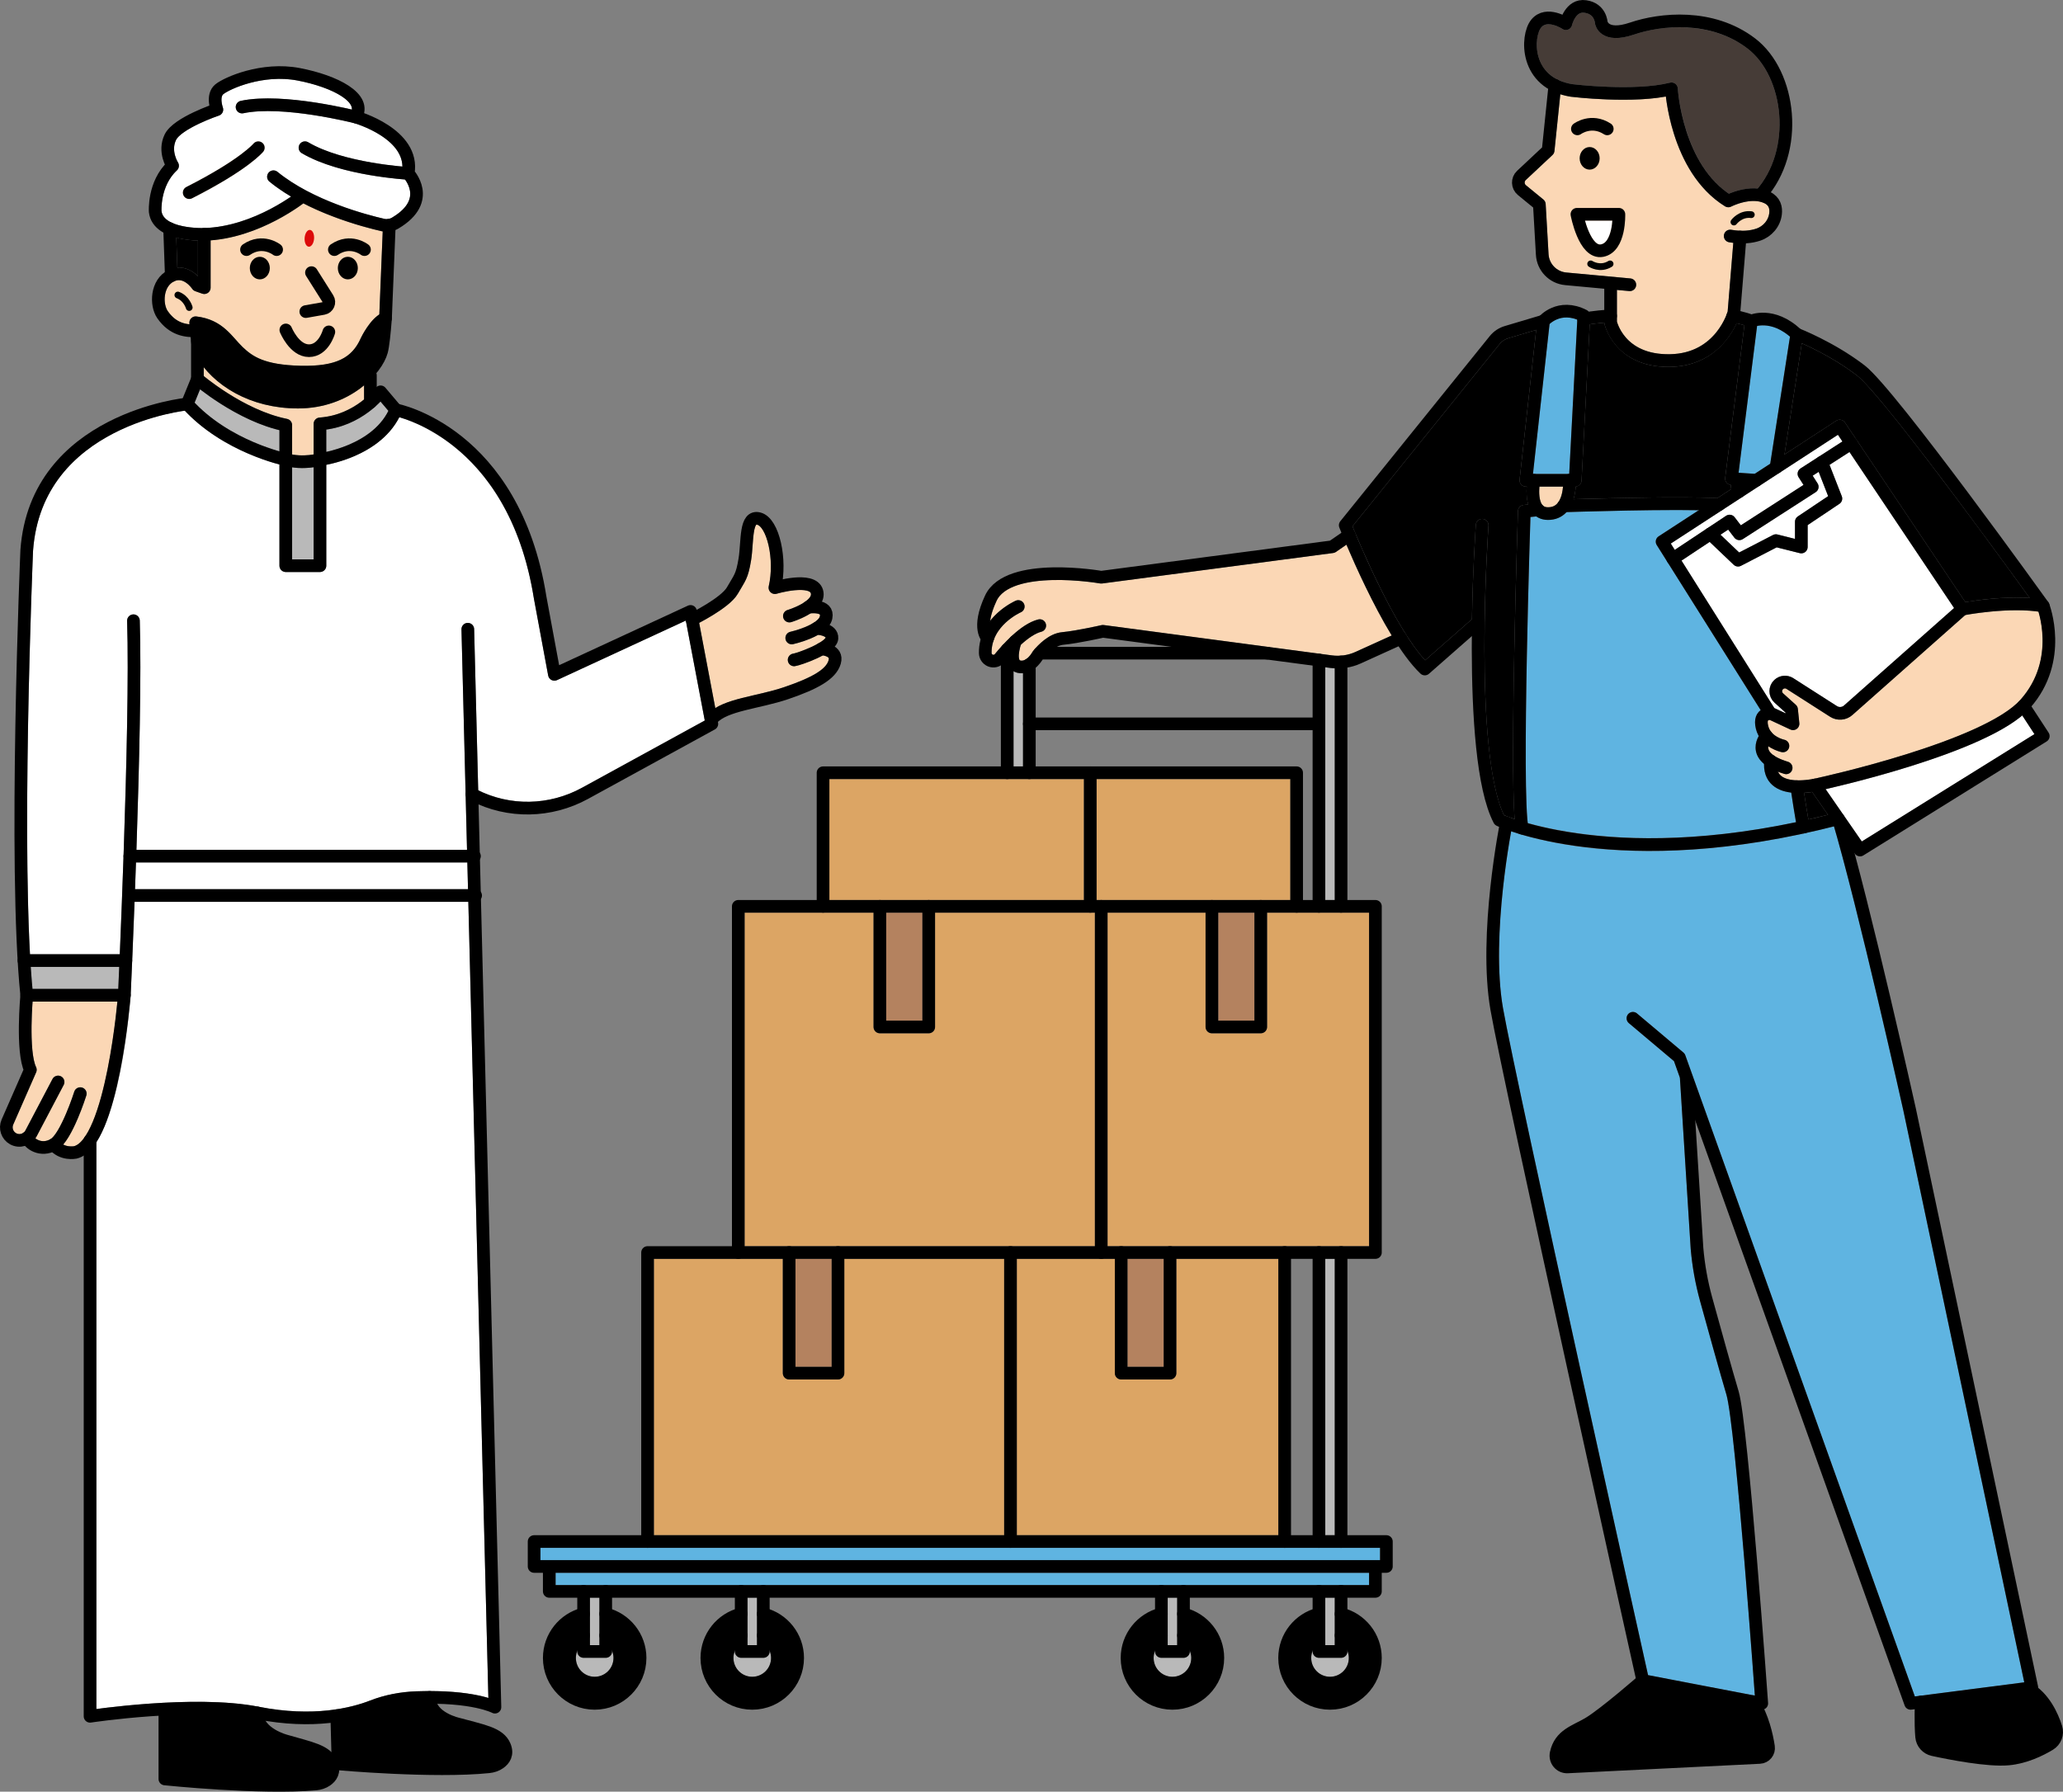<?xml version="1.0" encoding="UTF-8"?><svg id="b" xmlns="http://www.w3.org/2000/svg" width="244.376" height="212.278" viewBox="0 0 244.376 212.278"><rect x="0" y="0" width="244.376" height="212.278" fill="#808080" stroke="none"/><defs><style>.e{fill:#dc0a0a;}.f{fill:#fff;}.g{fill:#dca564;}.h{fill:#5fb4e1;}.i{stroke-width:.8px;}.i,.j,.k{stroke:#000;stroke-linecap:round;stroke-linejoin:round;}.i,.k{fill:none;}.l{fill:#463c37;}.j,.k{stroke-width:1.5px;}.m{fill:#fbd7b5;}.n{fill:#b4825f;}.o{fill:#b9b9b9;}</style></defs><g id="c"><path class="j" d="M75.072,196.434c0,2.552-2.077,4.629-4.629,4.629s-4.628-2.077-4.628-4.629c0-1.787,1.022-3.365,2.568-4.133v1.03c-1.037.686-1.666,1.834-1.666,3.104,0,2.055,1.672,3.727,3.727,3.727,2.055,0,3.727-1.672,3.727-3.727,0-1.269-.629-2.418-1.667-3.104v-1.03c1.546.769,2.568,2.346,2.568,4.133Z"/><path class="j" d="M93.737,196.434c0,2.552-2.077,4.629-4.629,4.629s-4.629-2.077-4.629-4.629c0-1.787,1.022-3.365,2.568-4.133v1.03c-1.037.686-1.667,1.835-1.667,3.104,0,2.055,1.672,3.727,3.727,3.727s3.727-1.672,3.727-3.727c0-1.269-.629-2.418-1.667-3.103v-1.03c1.546.769,2.568,2.346,2.568,4.133Z"/><path class="j" d="M143.512,196.434c0,2.552-2.077,4.629-4.629,4.629s-4.628-2.077-4.628-4.629c0-1.787,1.022-3.365,2.568-4.133v1.03c-1.037.686-1.666,1.834-1.666,3.104,0,2.055,1.672,3.727,3.727,3.727,2.055,0,3.727-1.672,3.727-3.727,0-1.269-.629-2.418-1.667-3.104v-1.03c1.546.769,2.568,2.346,2.568,4.133Z"/><path class="j" d="M162.177,196.434c0,2.552-2.077,4.629-4.629,4.629s-4.629-2.077-4.629-4.629c0-1.787,1.022-3.365,2.568-4.133v1.03c-1.037.686-1.667,1.835-1.667,3.104,0,2.055,1.672,3.727,3.727,3.727s3.727-1.672,3.727-3.727c0-1.269-.629-2.418-1.667-3.103v-1.03c1.546.769,2.568,2.346,2.568,4.133Z"/><rect class="g" x="129.898" y="92.305" width="22.949" height="14.327"/><rect class="g" x="98.245" y="92.305" width="30.153" height="14.327"/><path class="g" d="M132.809,163.438h5.788c.414,0,.75-.336.75-.75v-13.541h12.083v32.742h-30.98v-32.742h11.61v13.541c0,.414.336.75.75.75Z"/><path class="g" d="M77.457,149.147h15.271v13.541c0,.414.336.75.75.75h5.788c.414,0,.75-.336.75-.75v-13.541h18.933v32.742h-41.492v-32.742Z"/><path class="g" d="M88.205,108.132h15.271v13.541c0,.414.336.75.75.75h5.787c.414,0,.75-.336.75-.75v-13.541h18.933v39.515h-41.492v-39.515Z"/><path class="g" d="M162.177,147.647h-30.98v-39.515h11.61v13.541c0,.414.336.75.75.75h5.788c.414,0,.75-.336.75-.75v-13.541h12.083v39.515Z"/><path class="o" d="M120.06,79.523c.203.12.452.216.775.243.064.005.126.008.188.008.054,0,.104-.012.158-.016v11.047h-1.121v-11.282Z"/><rect class="o" x="156.988" y="149.147" width="1.121" height="32.742"/><path class="o" d="M156.988,106.632v-27.573l.593.079c.176.023.352.023.528.033v27.462h-1.121Z"/><rect class="h" x="65.814" y="186.342" width="96.363" height="1.453"/><rect class="h" x="64.017" y="183.389" width="99.459" height="1.453"/><path d="M214.216,97.088c-.131-.725-.323-1.922-.51-3.147.348-.023.672-.062.959-.107l1.869,2.703c-.784.196-1.556.379-2.317.551Z"/><path class="f" d="M220.543,99.697l-4.287-6.199c2.921-.662,17.878-4.215,23.293-8.734l1.446,2.214-20.451,12.72Z"/><path class="f" d="M217.714,51.509l.534.797-4.966,3.197c-.348.224-.449.686-.227,1.034l.584.916-7.426,4.784-.738-.959c-.24-.312-.681-.386-1.009-.167l-6.079,4.04-.473-.752,19.8-12.889Z"/><path class="f" d="M210.21,83.255l1.296,1.169.009.089-1.333-.621-10.997-17.473,3.336-2.217,2.846,2.71c.143.136.329.207.517.207.118,0,.235-.027.345-.084l4.229-2.187,2.737.687c.225.057.462.006.644-.136.182-.142.289-.36.289-.591v-2.596l3.762-2.52c.292-.196.409-.568.281-.896l-1.453-3.723,2.364-1.522,12.39,18.485-13.041,11.553c-.231.205-.576.232-.836.066l-5.17-3.307c-.702-.448-1.618-.368-2.23.196-.378.348-.593.843-.591,1.357.003.514.223,1.006.605,1.351Z"/><path d="M187.344,56.943l.971-18.515c.389-.063.974-.141,1.725-.197.002.039.004.078.012.117.011.052,1.16,5.121,7.57,5.121.077,0,.155-0.0.234-.002,4.859-.092,7.04-3.422,7.853-5.171.275.063.606.147.926.246l-2.278,18.07c-.026.205.034.411.165.571.126.153.31.246.507.265.003.16.02.327.051.495l-1.656,1.078c-4.179-.232-13.655.023-17.035.126.167-.55.239-1.082.264-1.504.371-.03.67-.322.69-.699Z"/><path d="M240.435,70.852c-3.086-.21-6.398.279-7.623.489l-12.884-19.221c-0-0-0-.001-0-.001s-.001-.001-.001-.001l-1.379-2.057c-.229-.341-.688-.436-1.032-.211l-6.132,3.992,2.047-13.17c1.351.601,4.07,1.922,6.531,3.808,2.596,1.99,13.997,17.391,20.473,26.374Z"/><path d="M176.321,62.282c.03-.413-.281-.772-.694-.802-.418-.025-.772.281-.802.694-.033.462-.364,5.212-.462,11.181l-5.547,4.876c-3.631-3.947-7.744-13.763-8.605-15.875l17.428-21.596c.267-.331.623-.569,1.029-.69l3.301-.983-1.963,17.735c-.023.212.044.424.187.583.142.159.345.25.559.25h.099c-.045.599-.033,1.389.187,2.118l-.55.055c-.374.037-.663.346-.675.721-.042,1.274-.962,29.306-.39,36.495-.605-.202-1.028-.368-1.267-.466-3.695-7.664-1.854-34.027-1.835-34.295Z"/><path class="h" d="M180.97,97.514c-.632-5.121.177-31.722.321-36.26l.702-.07c.385.269.848.416,1.377.416.872,0,1.626-.314,2.182-.908.005-.006.009-.013.014-.019,1.798-.058,10.454-.32,15.666-.225l-4.756,3.096c-.343.224-.444.681-.226,1.028l12.315,19.567c-.085.062-.167.134-.244.22-.421.469-.532,1.134-.328,1.977.079.326.204.606.349.862-.283.496-.509,1.199-.305,1.948.138.508.455.959.93,1.358-.023,1.344.533,2.129,1.036,2.554.602.51,1.385.751,2.18.848.158,1.046.392,2.552.568,3.502-16.02,3.356-26.851,1.478-31.781.105Z"/><path class="h" d="M212.034,39.887l-2.34,15.052-1.842,1.199-1.907-.128,2.193-17.399c.672-.138,2.173-.206,3.896,1.276Z"/><path class="h" d="M186.842,37.874l-.959,18.28h-4.294l1.967-17.773c.388-.36,1.535-1.194,3.286-.506Z"/><path class="h" d="M199.638,125.027c-.044-.125-.122-.235-.223-.321l-5.502-4.636c-.318-.266-.79-.225-1.057.09-.267.317-.226.79.09,1.057l5.348,4.505.715,1.998c-0.0.022-.01.042-.009.064l1.274,20.19c.181,2.085.555,4.163,1.109,6.175.848,3.074,2.381,8.603,3.126,11.103.833,2.791,2.524,23.981,3.365,35.64l-12.652-2.429c-1.39-6.246-15.727-70.721-17.185-79.031-1.28-7.294.418-17.87.966-20.929,4.457,1.52,17.441,4.678,38.247-.594,3.062,10.558,8.172,33.478,8.223,33.706l14.312,67.704-12.959,1.673-27.189-75.965Z"/><path class="j" d="M208.673,207.342c-.037.045-.119.122-.256.128l-22.758,1.123c-.234.014-.392-.119-.459-.199-.122-.143-.168-.332-.129-.518.293-1.385,1.248-1.87,2.457-2.484.334-.17.671-.342.998-.534,1.668-.984,5.261-4.057,6.29-4.946l12.364,2.374c.99,1.704,1.409,3.7,1.57,4.774.021.139-.039.236-.077.282Z"/><path class="j" d="M242.406,206.027c-1.083.653-2.755,1.466-4.577,1.629-2.356.209-6.862-.688-8.689-1.085-.416-.09-.723-.431-.762-.848-.102-1.104-.086-2.583-.066-3.41l11.7-1.511c1.627,1.035,2.465,3.002,2.82,4.115.134.421-.042.877-.426,1.109Z"/><path class="j" d="M38.253,210.305c-.252.175-.574.284-.928.315-5.476.488-14.52-.294-17.045-.532v-6.884c3.204-.139,6.678-.104,9.503.378.443,2.511,3.768,3.381,3.895,3.412.433.127.847.242,1.24.351,2.161.6,3.306.955,3.667,1.841.201.493.105.818-.332,1.12Z"/><path class="j" d="M54.136,205.005c.435.121.85.229,1.244.333,2.17.569,3.319.907,3.693,1.788.208.491.117.816-.315,1.125-.25.178-.569.291-.923.328-5.474.565-14.542-.087-17.059-.288l-.118-4.394c1.592-.285,2.85-.677,3.719-1.016,1.531-.597,3.209-.933,4.99-.998.296-.011.574-.015.853-.019.559,2.412,3.808,3.121,3.916,3.142Z"/><path class="f" d="M3.914,65.252c.999-13.769,15.468-16.267,17.983-16.597,3.969,4.215,9.416,5.914,11.205,6.377v11.99c0,.414.336.75.75.75h4.049c.414,0,.75-.336.75-.75v-11.948c1.759-.343,6.579-1.637,8.638-5.643,2.531.725,13.302,4.767,15.961,21.511l1.685,9.09c.042.228.187.423.393.529.206.107.449.111.659.015l15.253-7.054,2.245,11.843-14.548,7.97c-3.848,2.108-8.424,2.203-12.291.288l-.481-19.094c-.011-.414-.367-.728-.769-.731-.414.011-.741.355-.731.769l.657,26.115H16.16c.324-9.606.601-20.859.397-27.163-.014-.414-.369-.749-.774-.725-.414.013-.739.36-.725.774.208,6.445-.09,18.113-.424,27.86,0,.001-.001.003-.001.004,0,.001.001.002.001.003-.156,4.533-.319,8.643-.444,11.624H3.553c-.92-16.91.348-47.489.361-47.808Z"/><path class="f" d="M16.108,102.183h39.252l.08,3.163H15.995c.038-1.021.076-2.079.114-3.163Z"/><path class="f" d="M50.897,200.355c-.002,0-.004-.001-.006-.001h-.011c-.003,0-.006.002-.009.002-.494,0-1.012.008-1.559.028-1.949.071-3.793.44-5.48,1.099-2.122.828-6.66,2.024-13.207.727-6.426-1.271-16.24-.125-19.207.273v-67.175c2.873-4.448,3.862-14.877,4.059-17.33 0-.004-.002-.008-.001-.013 0-.004.003-.008.003-.012.006-.121.219-4.741.461-11.106h39.539l2.374,94.327c-1.202-.362-3.419-.817-6.955-.818Z"/><path class="f" d="M20.955,20.185c.265-.247.313-.65.119-.956-.008-.014-.849-1.358-.22-2.646.478-.979,3.256-2.278,5.077-2.889.192-.064.351-.204.438-.387.088-.183.098-.394.027-.584-.115-.31-.315-1.255.053-1.56.57-.471,3.371-1.821,6.672-1.821.689,0,1.4.059,2.118.197,3.254.626,5.875,1.865,6.371,3.012.063.146.086.287.073.43-2.103-.491-8.922-1.932-13.163-1.031-.405.086-.664.484-.578.889.086.405.488.663.889.578,4.562-.969,12.862,1.106,13.103,1.167.066.018,5.671,1.644,5.731,5.149-2.01-.179-7.73-.849-11.154-2.877-.356-.212-.816-.094-1.027.263-.211.356-.094.816.263,1.027,4.044,2.396,10.682,3.007,12.229,3.12.261.355.722,1.125.598,2.004-.128.903-.844,1.747-2.127,2.509-.281.167-.603.221-.907.152-1.9-.431-8.429-2.108-12.673-5.573-.321-.262-.793-.214-1.055.107-.262.321-.214.793.107,1.055.797.651,1.661,1.241,2.557,1.773-1.756,1.199-5.828,3.61-10.305,3.725-.031.003-2.184.057-3.667-.553-.064-.043-.133-.076-.21-.095-.618-.296-1.085-.724-1.159-1.35-.002-.029-.185-2.966,1.823-4.834Z"/><path d="M23.449,28.512v4.2c-.582-.563-1.442-1.084-2.442-1.015l-.126-3.549c.964.257,1.924.34,2.569.364Z"/><path class="l" d="M182.368,7.101c-.604-1.577-.275-3.264.183-3.828.791-.973,2.502.14,2.518.15.206.138.465.165.695.074.229-.092.399-.291.454-.532.004-.016.391-1.616,1.482-1.453,1.104.157,1.221,1.039,1.242,1.29.014.084.156.842.959,1.326.854.515,2.088.502,3.666-.036,3.596-1.224,9.271-1.527,13.433,1.653,2.042,1.56,3.44,4.413,3.742,7.633.317,3.393-.604,6.631-2.532,8.955-1.401-.133-2.756.339-3.416.618-5.495-3.738-6.042-12.382-6.047-12.471-.013-.224-.125-.43-.305-.562-.13-.096-.286-.146-.445-.146-.061,0-.123.007-.183.023-4.189,1.055-11.48.185-11.527.18-2.48-.392-3.5-1.778-3.919-2.873Z"/><path class="m" d="M185.148,57.654c-.052.655-.225,1.516-.694,2.016-.272.29-.626.43-1.084.43-.393,0-.563-.146-.668-.273-.371-.453-.417-1.409-.349-2.173h2.794ZM239.339,82.903c-4.414,4.957-23.69,9.195-23.923,9.247-.815.224-3.381.663-4.443-.236-.151-.127-.256-.292-.34-.475.23.089.473.173.732.252.072.021.145.032.217.032.322,0,.62-.209.718-.534.119-.396-.105-.815-.502-.935-1.331-.401-2.151-.931-2.31-1.493-.034-.12-.031-.239-.014-.353.762.519,1.524.693,1.58.704.049.01.099.015.147.015.349,0,.659-.245.732-.6.084-.404-.178-.8-.582-.885-.064-.013-1.583-.349-1.9-1.658-.099-.41-.045-.587-.016-.621.03-.034.127-.057.214-.063l2.43,1.132c.244.114.531.088.752-.069.22-.157.339-.419.311-.688l-.175-1.691c-.019-.185-.106-.355-.244-.479l-1.51-1.362c-.095-.086-.109-.191-.11-.246,0-.055.013-.16.107-.247.111-.103.279-.117.405-.036l5.171,3.307c.823.527,1.908.44,2.639-.207l13.376-11.85c.944-.168,5.276-.876,8.668-.397.432,1.416,1.545,6.305-2.132,10.435ZM192.997,34.484c.024.002.047.003.07.003.383,0,.71-.292.746-.681.039-.413-.265-.778-.677-.816l-7.602-.704c-1.149-.106-2.032-1.021-2.098-2.173l-.342-5.939c-.012-.209-.111-.404-.273-.537l-2.065-1.691c-.125-.102-.146-.232-.149-.301s.011-.2.128-.31l3.166-2.967c.132-.124.215-.291.233-.47l.697-6.744c.396.127.807.237,1.249.307.29.035,6.765.809,11.25-.025.295,2.499,1.598,9.648,7.005,13.008.224.138.506.149.741.029.02-.011,1.731-.88,3.237-.613.035.009.07.016.105.021.201.043.399.107.587.198.334.161.663.425.576,1.168-.1.845-.709,1.571-1.549,1.85-.847.28-1.839.323-2.952.131-.407-.074-.796.202-.867.61-.071.408.202.796.61.867.169.029.332.046.497.066l-.668,8.146c-.17.551-1.696,4.956-6.825,5.052-5.013.095-6.147-3.328-6.292-3.865v-3.752l1.461.135ZM160.575,77.236c-.876.398-1.843.541-2.797.414l-27.036-3.596c-.089-.012-.179-.007-.266.013-.029.006-2.946.671-4.661.834-1.448.138-2.676,1.297-3.452,2.246-.031.038-.06.082-.084.125-.005.011-.59,1.064-1.319.999-.142-.012-.167-.05-.183-.073-.105-.158-.171-.726.15-1.804.913-.83,1.759-1.381,2.423-1.547.402-.101.646-.508.545-.91-.1-.401-.506-.645-.91-.545-1.125.281-2.284,1.151-3.277,2.089-.006.006-.012.01-.018.017-.74.701-1.389,1.438-1.846,2.001-.061.075-.16.103-.25.063-.081-.033-.135-.113-.136-.199-.007-.521.081-.994.224-1.427.026-.056.043-.111.054-.17.799-2.142,3.067-3.169,3.184-3.221.378-.167.551-.609.385-.988-.166-.378-.605-.553-.985-.387-.112.048-1.781.796-3.022,2.366.075-.581.276-1.338.747-2.344,1.495-3.196,9.366-2.574,12.271-2.065.075.013.152.015.228.005l27.375-3.612c.118-.016.229-.059.327-.126l1.245-.857c1.094,2.569,3.125,7.08,5.366,10.756l-4.283,1.944Z"/><path class="m" d="M87.412,70.329c.158-.279.296-.509.418-.712.6-.999.855-1.475,1.143-3.248.09-.556.135-1.168.177-1.761.057-.789.163-2.256.441-2.45.009-.003.051-.003.126.017,1.045.284,2.104,3.989,1.345,7.282-.06.26.023.533.218.715s.473.248.728.172c1.161-.347,3.123-.656,3.849-.26.135.073.171.143.19.207.201.687-1.501,1.606-2.754,1.98-.397.118-.623.536-.505.932.118.396.536.623.932.506.228-.067,1.328-.413,2.295-1.04.472-.046.985.013,1.11.144.013.013.02.082-.003.194-.148.728-2.125,1.54-3.496,1.846-.404.09-.659.491-.569.895.078.349.388.587.731.587.054,0,.108-.006.163-.018.414-.092,1.802-.436,2.96-1.103.351.041.749.156.899.324-.24.597-3.095,1.782-3.822,1.897-.412.044-.709.415-.665.826.042.385.367.669.745.669.027,0,.054-.001.082-.004.03-.003,1.854-.478,3.323-1.281.251.045.573.147.678.295.015.021.06.084-0.0.292-.308,1.062-1.926,2.04-5.247,3.172-1.127.385-2.327.663-3.486.931-1.78.412-3.475.812-4.685,1.561l-1.914-10.099c1.16-.606,3.815-2.103,4.592-3.471ZM37.848,49.472c-.393.027-.698.354-.698.748v3.618c-.565.099-1.514.193-2.549.003v-3.476c0-.357-.252-.665-.603-.735-4.487-.9-8.789-4.202-9.865-5.074v-1.048c2.468,3.046,6.587,4.884,11.165,4.884,3.372,0,6.009-1.248,7.828-2.756v1.692c-1.117.911-2.904,1.978-5.279,2.144ZM19.869,36.856c-.302-.434-.491-1.322-.267-2.181.115-.443.385-1.035,1.016-1.342,1.155-.562,2.102.817,2.139.874.09.137.222.24.376.295l.815.289c.229.08.483.045.683-.094.199-.141.317-.369.317-.613v-5.61c5.22-.389,9.653-3.383,10.984-4.373,3.627,1.867,7.445,2.878,9.273,3.293.043.01.087.009.13.017l-.402,9.85c-1.193.779-2.067,2.532-2.182,2.773-.909,2.067-2.487,3.427-7.179,3.301-4.284-.106-5.677-1.109-6.833-2.217-.275-.264-.532-.554-.792-.848-1.033-1.164-2.205-2.483-4.68-2.775-.225-.031-.449.049-.611.207-.162.158-.244.38-.224.605l.01.115c-.985-.101-1.822-.485-2.574-1.564ZM8.772,135.801c-.035.007-.685.121-1.292-.204,1.365-1.606,2.5-5.025,2.745-5.8.125-.395-.094-.816-.489-.941-.396-.126-.816.094-.941.489-.646,2.039-1.943,5.129-2.809,5.618-.456.258-.91.31-1.35.153-.188-.067-.333-.162-.448-.256.051-.075.107-.146.15-.228l3.206-6.092c.193-.366.052-.82-.314-1.013-.367-.193-.82-.053-1.013.314l-3.206,6.091c-.101.192-.271.333-.479.395-.208.063-.427.04-.617-.065-.366-.201-.516-.642-.348-1.025l2.716-6.191c.088-.201.084-.431-.012-.628-.703-1.45-.569-5.603-.414-7.752h10.053c-.496,5.377-1.811,12.909-3.726,15.884-.098.084-.173.19-.217.315-.377.505-.776.835-1.196.936Z"/><path class="m" d="M22.414,23.574c.114,0,.23-.026.339-.081,6.644-3.372,8.359-5.435,8.429-5.521.259-.32.209-.787-.108-1.048-.317-.261-.789-.215-1.054.1-.016.019-1.673,1.949-7.946,5.132-.37.188-.517.639-.33,1.008.132.261.396.411.669.411Z"/><path class="m" d="M191.769,24.637h-4.974c-.223,0-.434.099-.577.271s-.201.397-.161.616c.065.354.686,3.483,2.266,4.558.375.255.786.385,1.207.385.133,0,.268-.013.402-.04,2.716-.531,2.592-4.882,2.586-5.067-.014-.403-.346-.723-.75-.723Z"/><path class="o" d="M3.846,117.167c-.076-.811-.142-1.69-.203-2.607h10.483c-.049,1.143-.089,2.039-.114,2.607H3.846Z"/><path class="o" d="M45.075,47.575l.932,1.103c-1.622,3.245-5.608,4.469-7.357,4.861v-2.642c3.25-.444,5.431-2.287,6.425-3.322Z"/><path class="o" d="M23.697,46.127c1.588,1.23,5.314,3.847,9.404,4.84v2.508c-1.948-.559-6.644-2.197-10.05-5.767l.646-1.581Z"/><path class="o" d="M34.601,55.368c.997.147,1.905.086,2.549-.008v10.912h-2.549v-10.904Z"/><path class="f" d="M189.645,28.956c-.111.02-.268.029-.477-.114-.615-.417-1.125-1.654-1.424-2.705h3.256c-.081,1.069-.403,2.632-1.355,2.818Z"/><path class="f" d="M215.306,57.276l-.584-.915.711-.458,1.124,2.878-3.595,2.408c-.208.139-.333.373-.333.623v2.035l-2.08-.522c-.177-.045-.365-.022-.527.062l-4.006,2.072-2.213-2.107.91-.605.732.952c.237.309.672.384,1.0.173l8.634-5.562c.347-.224.448-.686.226-1.034Z"/><rect class="n" x="144.307" y="108.132" width="4.288" height="12.791"/><rect class="n" x="104.977" y="108.132" width="4.287" height="12.791"/><rect class="n" x="133.559" y="149.147" width="4.288" height="12.791"/><rect class="n" x="94.229" y="149.147" width="4.288" height="12.791"/><rect class="o" x="69.882" y="189.295" width="1.121" height="5.62"/><rect class="o" x="88.548" y="189.295" width="1.121" height="5.62"/><rect class="o" x="138.322" y="189.295" width="1.121" height="5.62"/><rect class="o" x="156.988" y="189.295" width="1.121" height="5.62"/><path class="o" d="M71.753,196.415c.414,0,.75-.336.75-.75v-.031c.098.252.167.518.167.801,0,1.228-.999,2.227-2.227,2.227-1.228,0-2.227-.999-2.227-2.227,0-.283.069-.547.166-.8v.03c0,.414.336.75.75.75h2.621Z"/><path class="o" d="M90.419,196.415c.414,0,.75-.336.75-.75v-.031c.098.252.167.517.167.8,0,1.228-.999,2.227-2.227,2.227s-2.227-.999-2.227-2.227c0-.283.069-.548.167-.8v.031c0,.414.336.75.75.75h2.621Z"/><path class="o" d="M140.193,196.415c.414,0,.75-.336.75-.75v-.031c.098.252.167.518.167.801,0,1.228-.999,2.227-2.227,2.227-1.228,0-2.227-.999-2.227-2.227,0-.283.069-.547.166-.8v.03c0,.414.336.75.75.75h2.621Z"/><path class="o" d="M158.859,196.415c.414,0,.75-.336.75-.75v-.031c.098.252.167.517.167.8,0,1.228-.999,2.227-2.227,2.227s-2.227-.999-2.227-2.227c0-.283.069-.548.167-.8v.031c0,.414.336.75.75.75h2.621Z"/></g><g id="d"><path class="k" d="M204.952,27.962c1.449.252,2.541.1,3.316-.157,1.098-.364,1.922-1.325,2.058-2.473.085-.715-.084-1.493-.995-1.932-1.987-.957-4.599.405-4.599.405-6.219-3.864-6.734-13.283-6.734-13.283-4.379,1.104-11.827.194-11.827.194-5.569-.879-5.393-6.449-4.201-7.914,1.241-1.525,3.517,0,3.517,0,0,0,.516-2.288,2.319-2.03s1.877,1.913,1.877,1.913c0,0,.294,1.84,3.643.699,3.348-1.141,9.457-1.803,14.13,1.766,4.673,3.569,5.777,12.731,1.055,17.984"/><path class="k" d="M206.129,28.086l-.735,8.965s-1.48,5.551-7.552,5.665c-6.072.115-7.056-4.524-7.056-4.524v-4.245"/><path class="i" d="M205.394,26.307s.773-1.048,2.061-.874"/><path class="k" d="M186.852,15.268s1.641-1.225,3.538,0"/><path class="k" d="M209.71,84.55l-12.825-20.377,21.04-13.696,14.537,21.688-13.532,11.988c-.484.429-1.193.484-1.738.136l-5.171-3.307c-.414-.265-.956-.217-1.317.116h0c-.469.432-.465,1.173.008,1.6l1.51,1.362.175,1.691-2.566-1.196s-1.545-.204-1.108,1.604,2.479,2.216,2.479,2.216"/><path class="k" d="M209.248,87.21s-2.216,2.391,2.333,3.761"/><polyline class="k" points="198.161 66.2 204.881 61.735 206.04 63.242 214.673 57.679 213.688 56.134 219.297 52.523"/><polyline class="k" points="202.605 63.247 205.885 66.371 210.366 64.053 213.379 64.809 213.379 61.812 217.474 59.07 215.798 54.776"/><path class="k" d="M182.839,38.045s1.816-2.158,4.779-.641l-1.023,19.501h-5.843l2.087-18.86Z"/><path class="k" d="M208.051,56.904l-2.949-.199,2.353-18.669s2.534-1.139,5.383,1.567l-2.453,15.782"/><path class="k" d="M205.834,56.755s-.192,1.02.149,1.495"/><path class="k" d="M181.701,56.904s-.797,3.946,1.669,3.946c2.808,0,2.542-3.946,2.542-3.946"/><path class="k" d="M182.22,60.408l-1.658.165s-1.108,33.375-.257,37.544"/><path class="k" d="M185.204,59.935s13.564-.46,18.424-.151"/><path class="k" d="M212.837,93.208s.641,4.318.804,4.782"/><polyline class="k" points="215.006 93.009 220.332 100.712 242.042 87.21 239.696 83.618"/><path class="k" d="M212.837,39.603s4.035,1.561,7.58,4.279c3.546,2.718,21.618,27.91,21.618,27.91,0,0,2.493,6.409-2.136,11.608s-24.285,9.472-24.285,9.472c0,0-6.338,1.744-5.881-2.718"/><path class="k" d="M232.462,72.165s5.542-1.085,9.574-.372"/><path class="k" d="M182.839,38.045l-4.385,1.307c-.55.164-1.038.491-1.399.938l-17.705,21.939s5.096,12.921,9.428,17.035l6.337-5.57"/><path class="k" d="M159.827,63.395l-2.006,1.381-27.374,3.612s-11.013-1.936-13.08,2.486c-1.692,3.62-.374,4.747-.374,4.747"/><path class="k" d="M165.948,75.621l-5.063,2.298c-1.003.455-2.114.62-3.206.474l-27.037-3.595s-2.973.679-4.756.849c-1.255.119-2.383,1.29-2.942,1.973,0,0-.781,1.503-2.046,1.398s-1.062-1.725-.637-3.036"/><path class="k" d="M120.62,71.858s-3.961,1.724-3.911,5.515c.005.386.243.735.6.883h0c.395.164.849.049,1.118-.283.882-1.086,2.934-3.401,4.74-3.853"/><path class="k" d="M178.43,97.494s-2.675,13.261-1.13,22.069c1.545,8.807,17.298,79.545,17.298,79.545l14.095,2.706s-2.358-33.066-3.464-36.775c-.726-2.434-2.197-7.733-3.122-11.088-.545-1.977-.908-3.996-1.085-6.04l-1.273-20.172"/><path class="k" d="M193.429,120.644l5.502,4.635,27.393,76.534,14.364-1.854-14.481-68.499s-5.365-24.105-8.441-34.457c-26.113,6.799-40.159.155-40.159.155-3.994-7.622-2.036-34.93-2.036-34.93"/><path class="k" d="M194.598,199.107s-4.575,3.997-6.454,5.105c-1.543.91-3.345,1.332-3.807,3.509-.182.859.482,1.664,1.358,1.621l22.758-1.123c.655-.032,1.134-.623,1.037-1.272-.199-1.327-.683-3.507-1.833-5.333"/><path class="k" d="M227.582,201.651s-.105,2.472.05,4.141c.069.743.62,1.353,1.349,1.511,2.057.446,6.492,1.316,8.915,1.099,1.995-.179,3.806-1.075,4.898-1.734.676-.408.993-1.227.753-1.979-.442-1.387-1.414-3.569-3.351-4.667"/><path class="k" d="M187.597,37.798s1.187-.276,3.188-.364"/><path class="k" d="M205.267,37.434s1.354.252,2.188.602"/><rect class="k" x="87.455" y="107.382" width="75.472" height="41.015"/><line class="k" x1="130.447" y1="148.397" x2="130.447" y2="107.382"/><polyline class="k" points="104.227 107.382 104.227 121.673 110.014 121.673 110.014 107.382"/><polyline class="k" points="143.557 107.382 143.557 121.673 149.344 121.673 149.344 107.382"/><line class="k" x1="152.179" y1="182.639" x2="152.179" y2="148.397"/><polyline class="k" points="87.455 148.397 76.708 148.397 76.708 182.639"/><line class="k" x1="119.699" y1="182.639" x2="119.699" y2="148.397"/><polyline class="k" points="93.479 148.397 93.479 162.688 99.266 162.688 99.266 148.397"/><polyline class="k" points="132.809 148.397 132.809 162.688 138.597 162.688 138.597 148.397"/><polyline class="k" points="97.495 107.382 97.495 91.555 153.596 91.555 153.596 107.382"/><line class="k" x1="129.148" y1="91.555" x2="129.148" y2="107.382"/><rect class="k" x="63.268" y="182.639" width="100.959" height="2.953"/><polyline class="k" points="162.927 185.592 162.927 188.545 65.064 188.545 65.064 185.592"/><path class="k" d="M69.132,191.216c-2.337.585-4.068,2.699-4.068,5.218,0,2.971,2.408,5.379,5.379,5.379,2.97,0,5.379-2.408,5.379-5.379,0-2.519-1.731-4.633-4.068-5.218"/><path class="k" d="M69.132,193.761c-.987.485-1.666,1.5-1.666,2.674,0,1.644,1.333,2.977,2.977,2.977,1.644,0,2.977-1.333,2.977-2.977,0-1.174-.679-2.189-1.666-2.674"/><polyline class="k" points="69.132 188.545 69.132 195.665 71.753 195.665 71.753 188.545"/><path class="k" d="M87.798,191.216c-2.337.585-4.068,2.699-4.068,5.218,0,2.971,2.408,5.379,5.379,5.379,2.97,0,5.379-2.408,5.379-5.379,0-2.519-1.731-4.633-4.068-5.218"/><path class="k" d="M87.798,193.761c-.987.485-1.666,1.5-1.666,2.674,0,1.644,1.333,2.977,2.977,2.977,1.644,0,2.977-1.333,2.977-2.977,0-1.174-.679-2.189-1.666-2.674"/><polyline class="k" points="87.798 188.545 87.798 195.665 90.419 195.665 90.419 188.545"/><path class="k" d="M137.572,191.216c-2.337.585-4.068,2.699-4.068,5.218,0,2.971,2.408,5.379,5.379,5.379,2.97,0,5.379-2.408,5.379-5.379,0-2.519-1.731-4.633-4.068-5.218"/><path class="k" d="M137.572,193.761c-.987.485-1.666,1.5-1.666,2.674,0,1.644,1.333,2.977,2.977,2.977,1.644,0,2.977-1.333,2.977-2.977,0-1.174-.679-2.189-1.666-2.674"/><polyline class="k" points="137.572 188.545 137.572 195.665 140.193 195.665 140.193 188.545"/><path class="k" d="M156.238,191.216c-2.337.585-4.068,2.699-4.068,5.218,0,2.971,2.408,5.379,5.379,5.379,2.97,0,5.379-2.408,5.379-5.379,0-2.519-1.731-4.633-4.068-5.218"/><path class="k" d="M156.238,193.761c-.987.485-1.666,1.5-1.666,2.674,0,1.644,1.333,2.977,2.977,2.977,1.644,0,2.977-1.333,2.977-2.977,0-1.174-.679-2.189-1.666-2.674"/><polyline class="k" points="156.238 188.545 156.238 195.665 158.859 195.665 158.859 188.545"/><line class="k" x1="158.859" y1="182.639" x2="158.859" y2="148.397"/><line class="k" x1="156.238" y1="148.397" x2="156.238" y2="182.639"/><line class="k" x1="158.859" y1="107.382" x2="158.859" y2="78.43"/><line class="k" x1="156.238" y1="78.202" x2="156.238" y2="107.382"/><line class="k" x1="121.932" y1="91.555" x2="121.932" y2="78.738"/><line class="k" x1="119.311" y1="76.949" x2="119.311" y2="91.555"/><line class="k" x1="123.144" y1="77.386" x2="150.103" y2="77.386"/><line class="k" x1="121.932" y1="85.762" x2="156.238" y2="85.762"/><line class="k" x1="43.877" y1="44.458" x2="43.877" y2="47.677"/><path class="k" d="M22.177,47.866c4.598,5.112,11.675,6.576,11.675,6.576v-4.077c-5.421-1.087-10.468-5.456-10.468-5.456l-1.207,2.957Z"/><path class="k" d="M46.887,48.557c-2.087,5.018-8.987,5.885-8.987,5.885v-4.222c4.635-.324,7.183-3.798,7.183-3.798l1.804,2.134Z"/><path class="k" d="M33.852,54.442c2.084.595,4.049,0,4.049,0v12.58h-4.049v-12.58Z"/><path class="k" d="M22.177,47.866s-17.88,1.746-19.011,17.331c0,0-1.582,37.479,0,52.72h11.562s1.484-31.83,1.079-44.373"/><path class="k" d="M14.729,117.917s-1.408,17.568-5.81,18.619c0,0-1.577.329-2.563-.92"/><path class="k" d="M3.166,117.917s-.621,6.661.43,8.829l-2.715,6.191c-.323.736-.031,1.596.673,1.983h0c.761.418,1.717.131,2.121-.637l3.206-6.092"/><path class="k" d="M9.51,129.572s-1.643,5.191-3.154,6.045c-1.511.854-2.87-.101-3.143-.806"/><path class="k" d="M55.415,74.548l3.214,127.715s-2.535-1.376-9.291-1.131c-1.789.065-3.567.398-5.235,1.048-2.309.901-6.962,2.084-13.625.764-7.441-1.474-19.811.4-19.811.4v-68.233"/><path class="k" d="M46.887,48.557s13.983,2.614,17.1,22.25l1.685,9.09,16.126-7.458,2.525,13.324-15.026,8.232c-4.098,2.245-9.052,2.352-13.203.205-.062-.032-.124-.065-.187-.098"/><line class="k" x1="14.909" y1="113.81" x2="2.842" y2="113.81"/><line class="k" x1="56.203" y1="101.433" x2="15.383" y2="101.433"/><line class="k" x1="56.34" y1="106.096" x2="15.383" y2="106.096"/><path class="k" d="M19.53,202.655v8.114s11.334,1.179,17.861.599c.46-.041.908-.183,1.289-.445.522-.361,1.017-.995.599-2.02-.611-1.5-2.606-1.811-5.39-2.628,0,0-3.482-.873-3.41-3.329"/><path class="k" d="M39.891,203.275l.153,5.707s11.35,1.016,17.868.343c.46-.048.906-.196,1.282-.464.517-.369,1.003-1.01.57-2.028-.633-1.491-2.632-1.773-5.428-2.551,0,0-3.493-.722-3.457-3.178"/><path class="j" d="M23.368,40.325c.044.486.187.958.431,1.381,1.936,3.365,6.085,5.936,11.501,5.936,5.79,0,9.323-3.88,9.902-6.022.173-.64.33-2.131.466-3.909-1.19.464-2.228,2.623-2.228,2.623-1.213,2.757-3.474,3.859-7.884,3.749-4.411-.11-6.01-1.158-7.333-2.426-1.323-1.268-2.234-3.089-5.042-3.42l.188,2.087Z"/><line class="k" x1="23.384" y1="40.459" x2="23.384" y2="44.909"/><path class="i" d="M22.414,36.436s-.295-1.086-1.345-1.481"/><path class="k" d="M35.86,23.21s-5.393,4.396-11.661,4.557c0,0-5.473.225-5.815-2.695,0,0-.233-3.302,2.06-5.436,0,0-1.096-1.677-.264-3.381.832-1.704,5.512-3.271,5.512-3.271,0,0-.615-1.66.279-2.399s5.103-2.611,9.409-1.783c4.306.829,8.185,2.798,6.756,5.059,0,0,7.058,1.987,6.216,6.678,0,0,3.039,3.174-1.524,5.885-.439.261-.957.351-1.455.238-2.163-.491-8.653-2.19-12.981-5.723"/><path class="k" d="M42.135,13.861s-8.624-2.206-13.461-1.178"/><path class="k" d="M48.351,20.539s-7.828-.434-12.224-3.038"/><path class="k" d="M30.599,17.5s-1.608,1.986-8.186,5.324"/><line class="k" x1="46.116" y1="26.683" x2="45.667" y2="37.711"/><path class="k" d="M24.199,27.767v6.316s-.815-.289-.815-.289c0,0-1.316-2-3.093-1.136s-1.852,3.457-1.037,4.626c1.234,1.771,2.767,1.943,4.013,1.917"/><line class="k" x1="20.092" y1="27.089" x2="20.291" y2="32.658"/><path class="k" d="M43.175,29.574s-1.649-1.306-3.568,0"/><path class="k" d="M32.769,29.574s-1.649-1.306-3.568,0"/><path d="M30.777,30.424c-.655,0-1.185.599-1.185,1.338,0,.739.531,1.338,1.185,1.338.655,0,1.185-.599,1.185-1.338,0-.739-.531-1.338-1.185-1.338Z"/><path d="M41.203,30.424c-.655,0-1.185.599-1.185,1.338,0,.739.531,1.338,1.185,1.338s1.185-.599,1.185-1.338c0-.739-.531-1.338-1.185-1.338Z"/><path class="k" d="M36.896,32.3l1.939,3.074c.293.464.022,1.076-.518,1.172l-2.092.37"/><path class="k" d="M81.977,73.387s3.922-1.916,4.782-3.429,1.133-1.614,1.474-3.709c.341-2.096-.001-5.254,1.681-4.797s2.653,4.824,1.88,8.174c0,0,4.451-1.334,4.974.455s-3.26,2.909-3.26,2.909"/><path class="k" d="M95.755,71.941s2.424-.38,2.1,1.217-4.068,2.429-4.068,2.429"/><path class="k" d="M96.738,74.447s1.901.046,1.812,1.192c-.089,1.146-3.99,2.491-4.481,2.544"/><path class="k" d="M97.323,76.874s1.974.104,1.548,1.57-2.37,2.529-5.724,3.673c-3.355,1.144-7.237,1.352-8.762,3.008"/><path class="k" d="M33.86,39.091s.999,2.459,2.738,2.459,2.356-2.228,2.356-2.228"/><path d="M188.304,17.421c-.655,0-1.185.599-1.185,1.338,0,.739.531,1.338,1.185,1.338s1.185-.599,1.185-1.338c0-.739-.531-1.338-1.185-1.338Z"/><path class="k" d="M184.185,10.107l-.797,7.712-3.166,2.967c-.51.478-.483,1.297.058,1.74l2.065,1.691.342,5.939c.087,1.514,1.268,2.737,2.778,2.877l7.601.704"/><path class="k" d="M186.795,25.387h4.974s.138,3.89-1.98,4.304-2.994-4.304-2.994-4.304Z"/><path class="i" d="M188.425,31.265s1.105.737,2.303,0"/><ellipse class="e" cx="36.645" cy="28.234" rx=".998" ry=".562" transform="translate(5.941 62.836) rotate(-86.029)"/></g></svg>